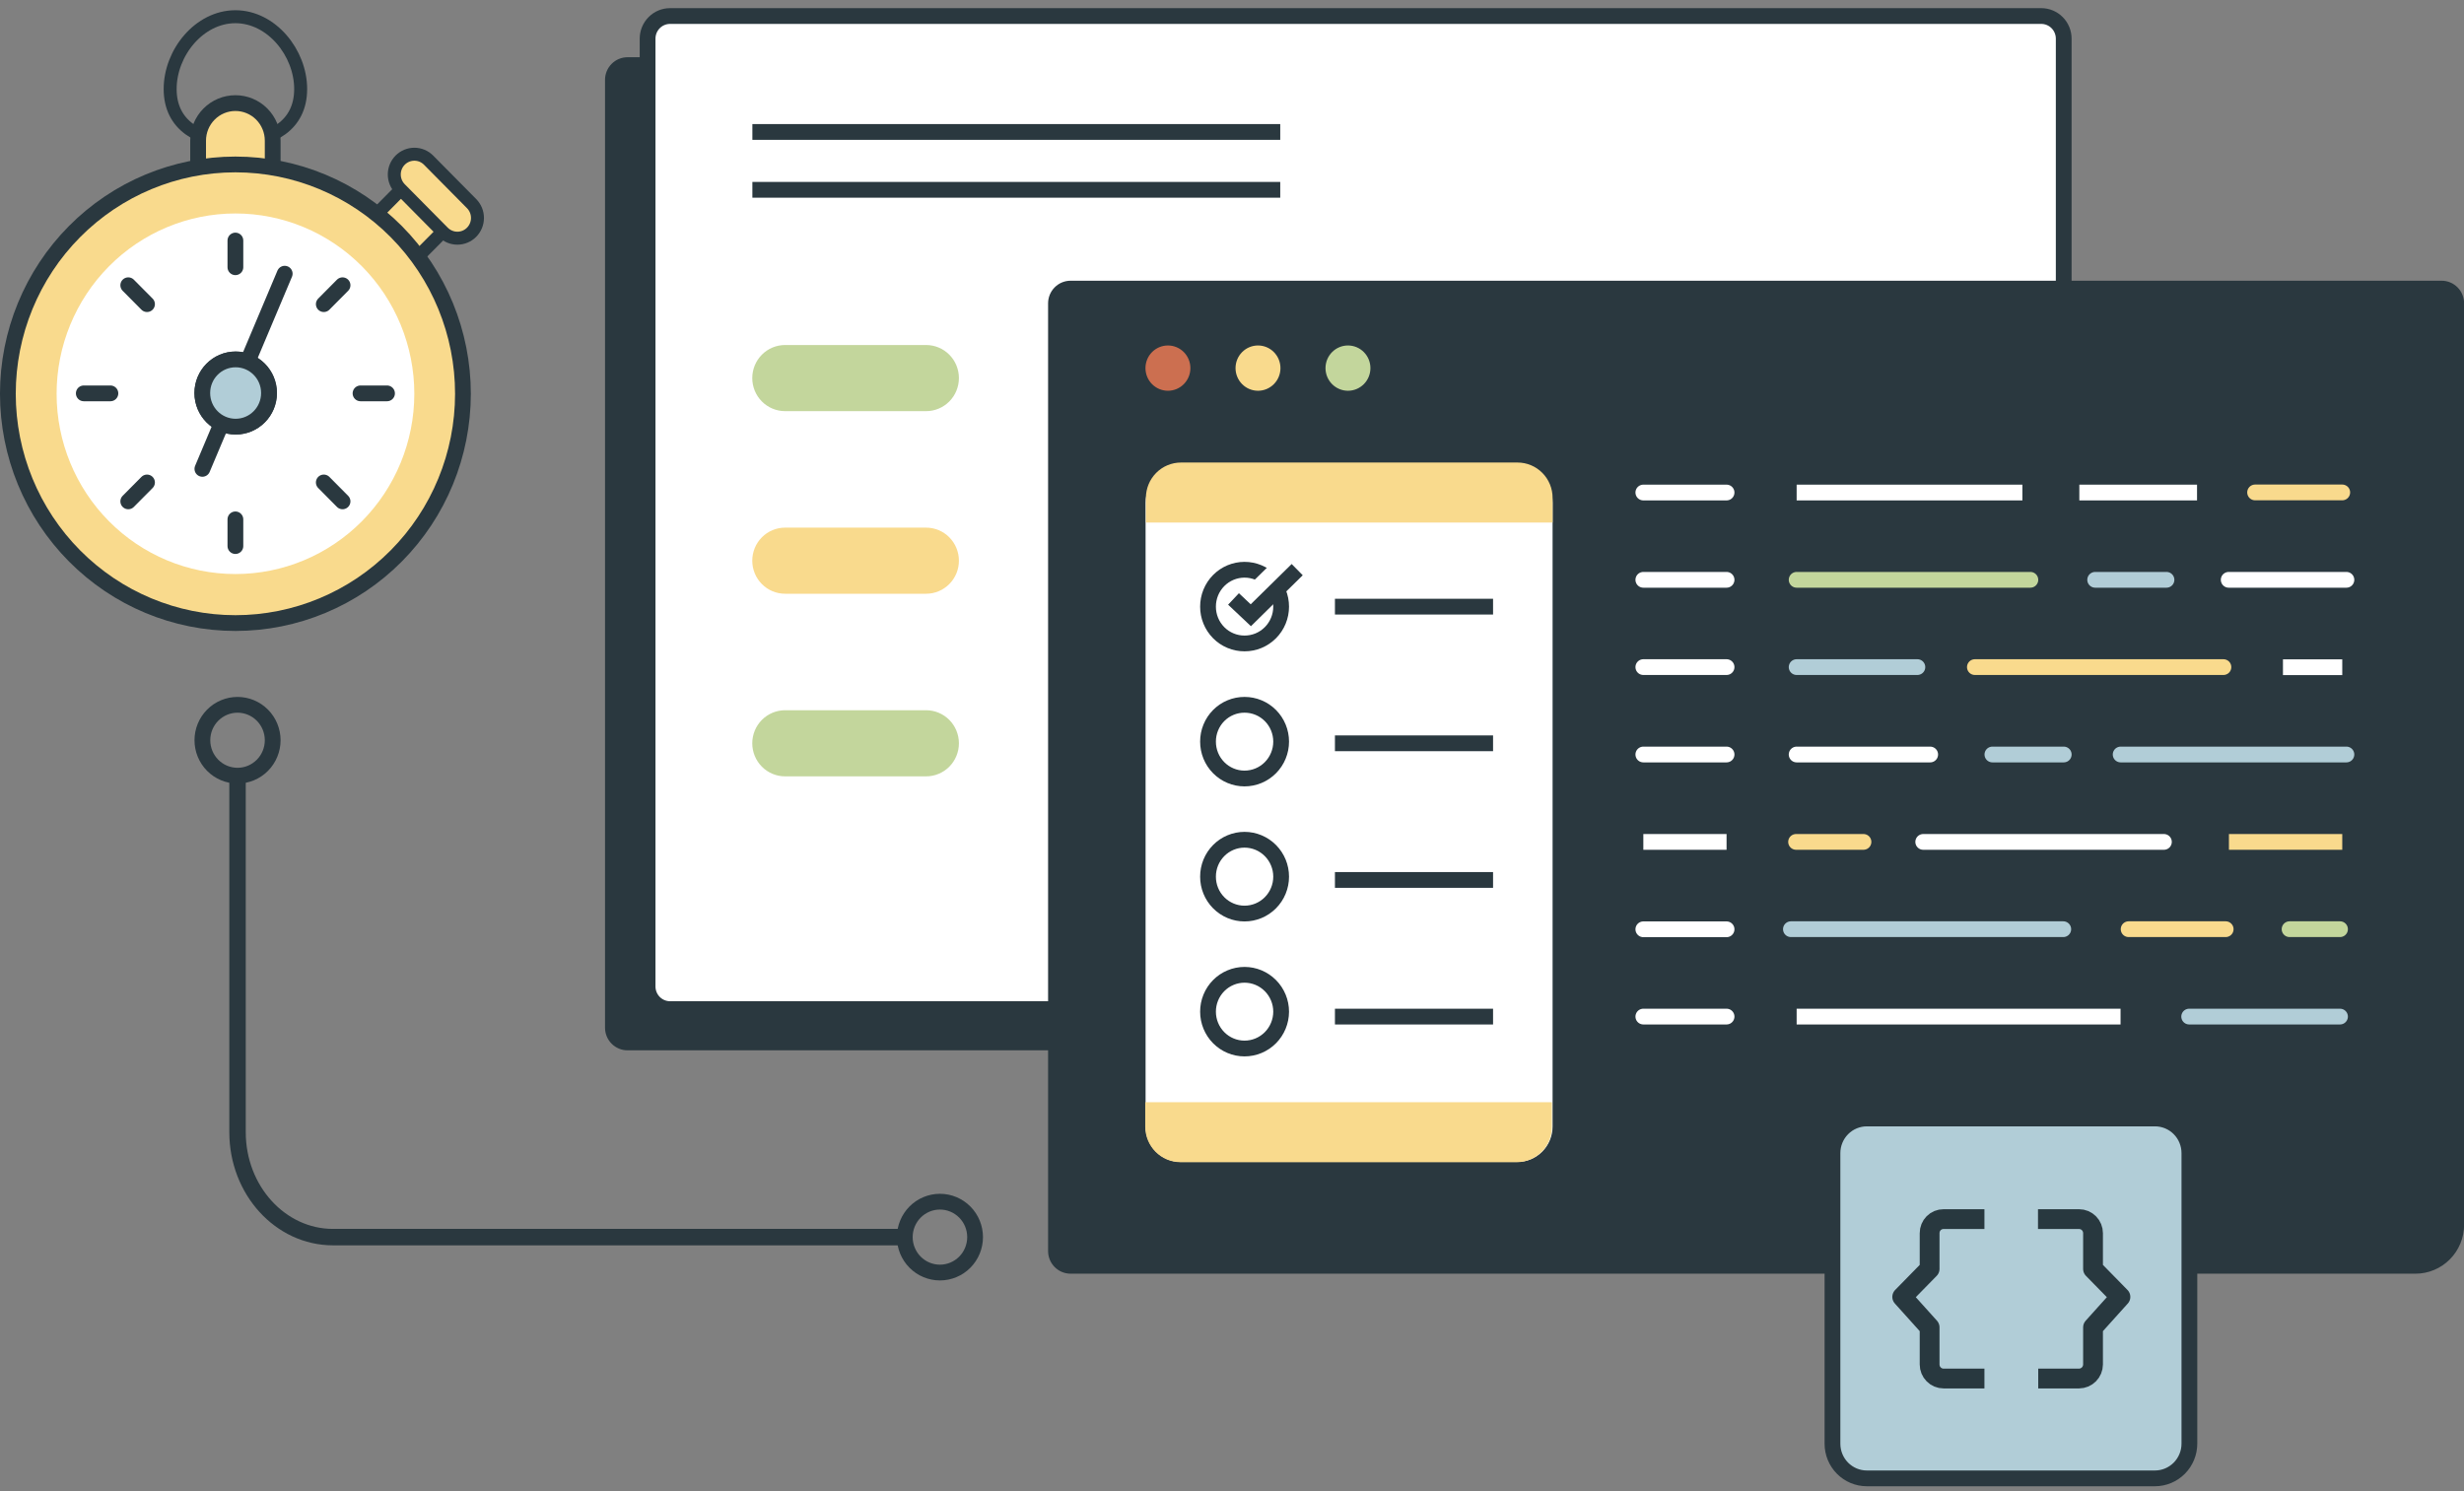 <svg width="228" height="138" viewBox="0 0 228 138" fill="none" xmlns="http://www.w3.org/2000/svg">
<rect x="0" y="0" width="228" height="138" fill="#808080" stroke="none"/>
<g clip-path="url(#clip0_109_4620)">
<path d="M182.512 97.203H58.063C57.512 97.203 56.983 96.982 56.593 96.589C56.203 96.196 55.984 95.663 55.984 95.108V7.393C55.984 6.837 56.203 6.304 56.593 5.911C56.983 5.518 57.512 5.297 58.063 5.297H184.934C185.485 5.297 186.014 5.518 186.404 5.911C186.793 6.304 187.012 6.837 187.012 7.393V92.666C187.012 93.87 186.538 95.023 185.694 95.874C184.851 96.725 183.706 97.203 182.512 97.203" fill="#2A383F"/>
<path d="M186.503 93.389H62.012C61.46 93.389 60.932 93.168 60.542 92.775C60.152 92.382 59.933 91.849 59.933 91.293V3.589C59.933 3.034 60.152 2.501 60.542 2.108C60.932 1.715 61.46 1.494 62.012 1.494H188.883C189.434 1.494 189.963 1.715 190.352 2.108C190.742 2.501 190.961 3.034 190.961 3.589V88.852C190.961 89.449 190.844 90.04 190.618 90.591C190.391 91.142 190.058 91.642 189.639 92.064C189.221 92.485 188.723 92.819 188.176 93.046C187.629 93.274 187.043 93.39 186.451 93.389" fill="white"/>
<path d="M62.001 1.483H188.883C189.434 1.483 189.963 1.704 190.353 2.097C190.742 2.49 190.961 3.023 190.961 3.579V91.293C190.961 91.849 190.742 92.382 190.353 92.775C189.963 93.168 189.434 93.389 188.883 93.389H62.001C61.45 93.389 60.921 93.168 60.532 92.775C60.142 92.382 59.923 91.849 59.923 91.293V3.579C59.923 3.023 60.142 2.49 60.532 2.097C60.921 1.704 61.45 1.483 62.001 1.483Z" stroke="#2A383F" stroke-width="1.459" stroke-miterlimit="10"/>
<path d="M223.5 117.874H99.061C98.51 117.874 97.981 117.654 97.591 117.261C97.201 116.868 96.982 116.335 96.982 115.779V28.075C96.982 27.519 97.201 26.986 97.591 26.593C97.981 26.2 98.51 25.979 99.061 25.979H225.932C226.483 25.979 227.012 26.2 227.402 26.593C227.791 26.986 228.01 27.519 228.01 28.075V113.338C228.01 113.934 227.894 114.525 227.667 115.076C227.44 115.627 227.108 116.128 226.689 116.549C226.27 116.971 225.773 117.305 225.225 117.532C224.678 117.759 224.092 117.876 223.5 117.874" fill="#2A383F"/>
<path d="M110.15 34.068C110.15 34.623 109.931 35.156 109.541 35.549C109.151 35.942 108.622 36.163 108.071 36.163C107.52 36.163 106.991 35.942 106.601 35.549C106.212 35.156 105.993 34.623 105.993 34.068C105.993 33.512 106.212 32.979 106.601 32.586C106.991 32.193 107.52 31.972 108.071 31.972C108.622 31.972 109.151 32.193 109.541 32.586C109.931 32.979 110.15 33.512 110.15 34.068Z" fill="#CC6F50"/>
<path d="M118.484 34.068C118.484 34.623 118.265 35.156 117.875 35.549C117.486 35.942 116.957 36.163 116.406 36.163C115.854 36.163 115.326 35.942 114.936 35.549C114.546 35.156 114.327 34.623 114.327 34.068C114.327 33.512 114.546 32.979 114.936 32.586C115.326 32.193 115.854 31.972 116.406 31.972C116.957 31.972 117.486 32.193 117.875 32.586C118.265 32.979 118.484 33.512 118.484 34.068Z" fill="#F9DA8D"/>
<path d="M126.809 34.068C126.809 34.623 126.59 35.156 126.2 35.549C125.81 35.942 125.282 36.163 124.73 36.163C124.179 36.163 123.65 35.942 123.261 35.549C122.871 35.156 122.652 34.623 122.652 34.068C122.652 33.512 122.871 32.979 123.261 32.586C123.65 32.193 124.179 31.972 124.73 31.972C125.282 31.972 125.81 32.193 126.2 32.586C126.59 32.979 126.809 33.512 126.809 34.068Z" fill="#C3D69C"/>
<path d="M109.245 43.256H140.423C141.283 43.256 142.107 43.6 142.715 44.213C143.324 44.827 143.665 45.658 143.665 46.525V104.254C143.665 105.122 143.324 105.954 142.716 106.569C142.108 107.184 141.284 107.53 140.423 107.533H109.245C108.384 107.53 107.56 107.184 106.952 106.569C106.344 105.954 106.003 105.122 106.003 104.254V46.525C106.003 45.658 106.345 44.827 106.953 44.213C107.561 43.6 108.385 43.256 109.245 43.256Z" fill="white"/>
<path d="M109.245 42.805H140.423C141.283 42.805 142.107 43.15 142.716 43.763C143.324 44.376 143.665 45.207 143.665 46.074V48.358H106.034V46.074C106.034 45.207 106.376 44.376 106.984 43.763C107.592 43.15 108.417 42.805 109.277 42.805" fill="#F9DA8D"/>
<path d="M140.391 107.554H109.214C108.353 107.551 107.529 107.205 106.921 106.59C106.313 105.975 105.972 105.143 105.972 104.275V102.001H143.603V104.275C143.604 104.705 143.521 105.131 143.359 105.529C143.197 105.927 142.958 106.288 142.657 106.593C142.355 106.898 141.998 107.139 141.604 107.304C141.209 107.469 140.787 107.554 140.36 107.554" fill="#F9DA8D"/>
<path d="M123.525 94.08H138.157H123.525ZM123.525 81.434H138.157H123.525ZM123.525 68.789H138.157H123.525ZM123.525 56.143H138.157H123.525ZM118.547 93.63C118.544 94.534 118.186 95.4 117.551 96.038C116.916 96.677 116.056 97.035 115.159 97.035C114.263 97.035 113.404 96.676 112.771 96.038C112.137 95.399 111.781 94.533 111.781 93.63C111.78 93.182 111.866 92.738 112.035 92.324C112.204 91.909 112.453 91.533 112.767 91.215C113.081 90.898 113.453 90.646 113.864 90.475C114.274 90.303 114.714 90.214 115.159 90.214C116.057 90.214 116.919 90.574 117.554 91.215C118.19 91.855 118.547 92.724 118.547 93.63V93.63ZM118.547 81.131C118.547 82.037 118.19 82.905 117.554 83.546C116.919 84.186 116.057 84.546 115.159 84.546C114.714 84.546 114.274 84.458 113.864 84.286C113.453 84.114 113.081 83.862 112.767 83.545C112.453 83.228 112.204 82.851 112.035 82.437C111.866 82.023 111.78 81.579 111.781 81.131C111.78 80.683 111.866 80.239 112.035 79.824C112.204 79.41 112.453 79.034 112.767 78.716C113.081 78.399 113.453 78.147 113.864 77.975C114.274 77.803 114.714 77.715 115.159 77.715C116.057 77.715 116.919 78.075 117.554 78.716C118.19 79.356 118.547 80.225 118.547 81.131V81.131ZM118.547 68.632C118.547 69.537 118.19 70.406 117.554 71.047C116.919 71.687 116.057 72.047 115.159 72.047C114.714 72.047 114.274 71.959 113.864 71.787C113.453 71.615 113.081 71.363 112.767 71.046C112.453 70.729 112.204 70.352 112.035 69.938C111.866 69.523 111.78 69.079 111.781 68.632C111.78 68.184 111.866 67.74 112.036 67.327C112.205 66.913 112.454 66.537 112.767 66.221C113.081 65.904 113.454 65.653 113.865 65.483C114.275 65.312 114.715 65.225 115.159 65.226C115.603 65.225 116.044 65.312 116.455 65.483C116.866 65.653 117.239 65.904 117.554 66.22C117.869 66.536 118.118 66.912 118.289 67.326C118.459 67.74 118.547 68.183 118.547 68.632V68.632ZM118.547 56.143C118.547 56.591 118.459 57.034 118.289 57.448C118.118 57.862 117.869 58.238 117.554 58.554C117.239 58.87 116.866 59.121 116.455 59.292C116.044 59.462 115.603 59.549 115.159 59.548C114.715 59.549 114.275 59.462 113.865 59.291C113.454 59.121 113.081 58.87 112.767 58.553C112.454 58.237 112.205 57.861 112.036 57.447C111.866 57.034 111.78 56.59 111.781 56.143C111.78 55.695 111.866 55.251 112.035 54.836C112.204 54.422 112.453 54.045 112.767 53.728C113.081 53.411 113.453 53.159 113.864 52.987C114.274 52.816 114.714 52.727 115.159 52.727C116.057 52.727 116.919 53.087 117.554 53.727C118.19 54.368 118.547 55.237 118.547 56.143V56.143Z" stroke="#2A383F" stroke-width="1.459" stroke-miterlimit="10"/>
<path d="M119.077 51.753L114.774 55.975L113.652 54.938" stroke="white" stroke-width="1.459" stroke-miterlimit="10"/>
<path d="M120.033 52.717L115.741 56.939L114.14 55.43" stroke="#2A383F" stroke-width="1.459" stroke-miterlimit="10"/>
<path d="M199.41 136.817H172.743C172.325 136.817 171.91 136.733 171.524 136.572C171.137 136.41 170.786 136.173 170.491 135.874C170.195 135.575 169.961 135.22 169.802 134.83C169.643 134.44 169.562 134.022 169.563 133.6V106.726C169.563 105.875 169.898 105.059 170.494 104.456C171.09 103.853 171.899 103.513 172.743 103.51H199.41C200.254 103.513 201.063 103.853 201.659 104.456C202.255 105.059 202.59 105.875 202.59 106.726V133.6C202.592 134.022 202.51 134.44 202.351 134.83C202.192 135.22 201.958 135.575 201.662 135.874C201.367 136.173 201.016 136.41 200.629 136.572C200.243 136.733 199.829 136.817 199.41 136.817" fill="#B1CDD7"/>
<path d="M172.743 103.51H199.41C200.254 103.51 201.062 103.848 201.659 104.449C202.255 105.05 202.59 105.866 202.59 106.716V133.6C202.59 134.023 202.508 134.441 202.347 134.831C202.187 135.221 201.952 135.576 201.656 135.875C201.359 136.173 201.008 136.41 200.621 136.572C200.234 136.733 199.819 136.817 199.4 136.817H172.743C171.9 136.817 171.091 136.479 170.494 135.878C169.898 135.276 169.563 134.461 169.563 133.611V106.716C169.563 105.866 169.898 105.05 170.494 104.449C171.091 103.848 171.9 103.51 172.743 103.51V103.51Z" stroke="#2A383F" stroke-width="1.459" stroke-miterlimit="10"/>
<path d="M183.624 127.576H179.841C179.499 127.576 179.171 127.439 178.93 127.195C178.688 126.952 178.552 126.621 178.552 126.277V122.84L176.017 120.022L178.552 117.434V114.123C178.551 113.952 178.583 113.783 178.648 113.624C178.712 113.466 178.807 113.322 178.927 113.201C179.047 113.08 179.189 112.985 179.346 112.92C179.503 112.855 179.671 112.823 179.841 112.824H183.624M188.602 127.576H192.385C192.726 127.573 193.052 127.435 193.293 127.192C193.534 126.949 193.671 126.62 193.673 126.277V122.84L196.209 120.022L193.673 117.434V114.123C193.673 113.953 193.64 113.784 193.575 113.626C193.511 113.468 193.416 113.325 193.296 113.205C193.176 113.084 193.034 112.988 192.878 112.923C192.722 112.858 192.554 112.824 192.385 112.824H188.581" stroke="#28383F" stroke-width="1.832" stroke-linejoin="round"/>
<path d="M152.062 45.581H159.763M192.406 45.581H203.297H192.406ZM166.248 45.581H187.137H166.248Z" stroke="white" stroke-width="1.459" stroke-miterlimit="10" stroke-linecap="round"/>
<path d="M208.67 45.571H216.734" stroke="#F9DA8D" stroke-width="1.459" stroke-miterlimit="10" stroke-linecap="round"/>
<path d="M166.248 53.659H187.875" stroke="#C3D69C" stroke-width="1.459" stroke-miterlimit="10" stroke-linecap="round"/>
<path d="M206.228 53.659H217.119" stroke="white" stroke-width="1.459" stroke-miterlimit="10" stroke-linecap="round"/>
<path d="M193.871 53.659H200.47" stroke="#B1CDD7" stroke-width="1.459" stroke-miterlimit="10" stroke-linecap="round"/>
<path d="M152.062 53.659H159.763M211.248 61.748H216.735H211.248Z" stroke="white" stroke-width="1.459" stroke-miterlimit="10" stroke-linecap="round"/>
<path d="M166.248 61.737H177.42" stroke="#B1CDD7" stroke-width="1.459" stroke-miterlimit="10" stroke-linecap="round"/>
<path d="M182.741 61.737H205.739" stroke="#F9DA8D" stroke-width="1.459" stroke-miterlimit="10" stroke-linecap="round"/>
<path d="M152.062 61.737H159.763" stroke="white" stroke-width="1.459" stroke-miterlimit="10" stroke-linecap="round"/>
<path d="M217.119 69.826H196.23" stroke="#B1CDD7" stroke-width="1.459" stroke-miterlimit="10" stroke-linecap="round"/>
<path d="M178.605 69.826H166.248" stroke="white" stroke-width="1.459" stroke-miterlimit="10" stroke-linecap="round"/>
<path d="M190.962 69.826H184.362" stroke="#B1CDD7" stroke-width="1.459" stroke-miterlimit="10" stroke-linecap="round"/>
<path d="M152.062 69.826H159.763" stroke="white" stroke-width="1.459" stroke-miterlimit="10" stroke-linecap="round"/>
<path d="M172.432 77.914H166.196M216.735 77.914H206.249H216.735Z" stroke="#F9DA8D" stroke-width="1.459" stroke-miterlimit="10" stroke-linecap="round"/>
<path d="M200.232 77.914H177.961M152.062 77.914H159.763H152.062Z" stroke="white" stroke-width="1.459" stroke-miterlimit="10" stroke-linecap="round"/>
<path d="M205.947 85.992H196.968" stroke="#F9DA8D" stroke-width="1.459" stroke-miterlimit="10" stroke-linecap="round"/>
<path d="M216.527 85.992H211.86" stroke="#C3D69C" stroke-width="1.459" stroke-miterlimit="10" stroke-linecap="round"/>
<path d="M190.919 85.992H165.718" stroke="#B1CDD7" stroke-width="1.459" stroke-miterlimit="10" stroke-linecap="round"/>
<path d="M152.062 86.002H159.763M166.248 94.08H196.22H166.248Z" stroke="white" stroke-width="1.459" stroke-miterlimit="10" stroke-linecap="round"/>
<path d="M202.57 94.08H216.527" stroke="#B1CDD7" stroke-width="1.459" stroke-miterlimit="10" stroke-linecap="round"/>
<path d="M152.062 94.08H159.763" stroke="white" stroke-width="1.459" stroke-miterlimit="10" stroke-linecap="round"/>
<path d="M69.619 12.212H118.464M69.619 17.566H118.464H69.619Z" stroke="#2A383F" stroke-width="1.459" stroke-miterlimit="10"/>
<path d="M85.696 38.049H72.644C71.839 38.049 71.067 37.726 70.498 37.153C69.929 36.579 69.609 35.801 69.609 34.989C69.609 34.178 69.929 33.4 70.498 32.826C71.067 32.252 71.839 31.93 72.644 31.93H85.696C86.501 31.93 87.273 32.252 87.842 32.826C88.411 33.4 88.731 34.178 88.731 34.989C88.731 35.801 88.411 36.579 87.842 37.153C87.273 37.726 86.501 38.049 85.696 38.049" fill="#C3D69C"/>
<path d="M85.696 54.948H72.644C72.245 54.948 71.85 54.869 71.482 54.715C71.114 54.562 70.779 54.336 70.498 54.052C70.216 53.768 69.992 53.431 69.84 53.06C69.687 52.688 69.609 52.291 69.609 51.889C69.609 51.078 69.929 50.299 70.498 49.726C71.067 49.152 71.839 48.83 72.644 48.83H85.696C86.501 48.83 87.273 49.152 87.842 49.726C88.411 50.299 88.731 51.078 88.731 51.889C88.731 52.291 88.653 52.688 88.5 53.06C88.347 53.431 88.124 53.768 87.842 54.052C87.56 54.336 87.226 54.562 86.858 54.715C86.49 54.869 86.095 54.948 85.696 54.948" fill="#F9DA8D"/>
<path d="M85.696 71.848H72.644C71.839 71.848 71.067 71.525 70.498 70.952C69.929 70.378 69.609 69.6 69.609 68.788C69.609 67.977 69.929 67.199 70.498 66.625C71.067 66.052 71.839 65.729 72.644 65.729H85.696C86.501 65.729 87.273 66.052 87.842 66.625C88.411 67.199 88.731 67.977 88.731 68.788C88.731 69.6 88.411 70.378 87.842 70.952C87.273 71.525 86.501 71.848 85.696 71.848" fill="#C3D69C"/>
<path d="M37.366 17.282L34.11 20.564L37.976 24.46L41.231 21.178L37.366 17.282Z" fill="#F9DA8D"/>
<path d="M37.366 17.282L34.11 20.564L37.976 24.46L41.231 21.178L37.366 17.282Z" stroke="#2A383F" stroke-width="1.2" stroke-miterlimit="10"/>
<path d="M27.821 8.241C27.821 11.615 25.119 13.113 21.783 13.113C18.447 13.113 15.745 11.615 15.745 8.241C15.745 4.868 18.447 1.547 21.783 1.547C25.119 1.547 27.821 4.878 27.821 8.241Z" stroke="#2A383F" stroke-width="1.2" stroke-miterlimit="10"/>
<path d="M21.783 9.541C22.698 9.541 23.576 9.907 24.223 10.559C24.87 11.212 25.233 12.097 25.233 13.019V20.845H18.332V13.019C18.332 12.097 18.696 11.212 19.343 10.559C19.99 9.907 20.868 9.541 21.783 9.541" fill="#F9DA8D"/>
<path d="M21.783 9.541C22.698 9.541 23.576 9.907 24.223 10.559C24.87 11.212 25.233 12.097 25.233 13.019V20.845H18.332V13.019C18.332 12.097 18.696 11.212 19.343 10.559C19.99 9.907 20.868 9.541 21.783 9.541V9.541Z" stroke="#2A383F" stroke-width="1.459" stroke-miterlimit="10"/>
<path d="M42.838 36.446C42.835 42.073 40.615 47.47 36.667 51.448C32.719 55.427 27.365 57.662 21.783 57.662C16.2 57.662 10.846 55.427 6.898 51.448C2.95 47.47 0.73 42.073 0.728 36.446C0.728 30.816 2.946 25.417 6.894 21.436C10.843 17.455 16.198 15.219 21.783 15.219C27.367 15.219 32.722 17.455 36.671 21.436C40.62 25.417 42.838 30.816 42.838 36.446" fill="#F9DA8D"/>
<path d="M42.838 36.446C42.835 42.073 40.615 47.47 36.667 51.448C32.719 55.427 27.365 57.662 21.783 57.662C16.2 57.662 10.846 55.427 6.898 51.448C2.95 47.47 0.73 42.073 0.728 36.446C0.728 30.816 2.946 25.417 6.894 21.436C10.843 17.455 16.198 15.219 21.783 15.219C27.367 15.219 32.722 17.455 36.671 21.436C40.62 25.417 42.838 30.816 42.838 36.446V36.446Z" stroke="#2A383F" stroke-width="1.459" stroke-miterlimit="10"/>
<path d="M38.338 36.446C38.335 40.87 36.59 45.113 33.485 48.241C30.381 51.368 26.172 53.125 21.783 53.125C17.395 53.125 13.186 51.368 10.084 48.24C6.981 45.112 5.238 40.869 5.238 36.446C5.238 32.021 6.981 27.777 10.083 24.648C13.185 21.518 17.394 19.758 21.783 19.756C26.173 19.756 30.384 21.514 33.489 24.644C36.594 27.774 38.338 32.019 38.338 36.446" fill="white"/>
<path d="M21.782 22.26V24.732" stroke="#2A383F" stroke-width="1.459" stroke-miterlimit="10" stroke-linecap="round"/>
<path d="M21.782 48.065V50.537" stroke="#2A383F" stroke-width="1.459" stroke-miterlimit="10" stroke-linecap="round"/>
<path d="M35.812 36.404H33.36" stroke="#2A383F" stroke-width="1.459" stroke-miterlimit="10" stroke-linecap="round"/>
<path d="M10.216 36.404H7.753" stroke="#2A383F" stroke-width="1.459" stroke-miterlimit="10" stroke-linecap="round"/>
<path d="M31.697 46.399L29.961 44.649" stroke="#2A383F" stroke-width="1.459" stroke-miterlimit="10" stroke-linecap="round"/>
<path d="M13.604 28.147L11.868 26.398" stroke="#2A383F" stroke-width="1.459" stroke-miterlimit="10" stroke-linecap="round"/>
<path d="M31.697 26.398L29.961 28.147" stroke="#2A383F" stroke-width="1.459" stroke-miterlimit="10" stroke-linecap="round"/>
<path d="M13.604 44.649L11.868 46.399" stroke="#2A383F" stroke-width="1.459" stroke-miterlimit="10" stroke-linecap="round"/>
<path d="M24.901 36.372C24.901 37.206 24.572 38.005 23.987 38.595C23.403 39.184 22.61 39.515 21.783 39.515C20.956 39.515 20.163 39.184 19.578 38.595C18.994 38.005 18.665 37.206 18.665 36.372C18.665 35.539 18.994 34.739 19.578 34.15C20.163 33.56 20.956 33.229 21.783 33.229C22.61 33.229 23.403 33.56 23.987 34.15C24.572 34.739 24.901 35.539 24.901 36.372Z" fill="#B1CDD7"/>
<path d="M21.814 39.484C23.518 39.484 24.9 38.091 24.9 36.372C24.9 34.654 23.518 33.261 21.814 33.261C20.109 33.261 18.727 34.654 18.727 36.372C18.727 38.091 20.109 39.484 21.814 39.484Z" stroke="#2A383F" stroke-width="1.459" stroke-miterlimit="10" stroke-linecap="round"/>
<path d="M26.345 25.329L18.727 43.392" stroke="#2A383F" stroke-width="1.459" stroke-miterlimit="10" stroke-linecap="round"/>
<path d="M24.89 36.372C24.89 37.206 24.561 38.005 23.977 38.595C23.392 39.184 22.599 39.515 21.772 39.515C20.945 39.515 20.152 39.184 19.567 38.595C18.983 38.005 18.654 37.206 18.654 36.372C18.654 35.539 18.983 34.739 19.567 34.15C20.152 33.56 20.945 33.229 21.772 33.229C22.599 33.229 23.392 33.56 23.977 34.15C24.561 34.739 24.89 35.539 24.89 36.372Z" fill="#B1CDD7"/>
<path d="M21.803 39.484C23.508 39.484 24.89 38.091 24.89 36.372C24.89 34.654 23.508 33.261 21.803 33.261C20.099 33.261 18.717 34.654 18.717 36.372C18.717 38.091 20.099 39.484 21.803 39.484Z" stroke="#2A383F" stroke-width="1.459" stroke-miterlimit="10" stroke-linecap="round"/>
<path d="M41.008 21.495L37.028 17.472C36.68 17.12 36.484 16.643 36.484 16.146C36.484 15.649 36.68 15.173 37.028 14.821C37.377 14.47 37.85 14.272 38.343 14.272C38.836 14.272 39.309 14.47 39.657 14.821L43.638 18.844C43.986 19.196 44.182 19.672 44.182 20.17C44.182 20.667 43.986 21.143 43.638 21.495C43.289 21.846 42.816 22.043 42.323 22.043C41.83 22.043 41.357 21.846 41.008 21.495Z" fill="#F9DA8D"/>
<path d="M41.008 21.495L37.028 17.472C36.68 17.12 36.484 16.643 36.484 16.146C36.484 15.649 36.68 15.173 37.028 14.821C37.377 14.47 37.85 14.272 38.343 14.272C38.836 14.272 39.309 14.47 39.657 14.821L43.638 18.844C43.986 19.196 44.182 19.672 44.182 20.17C44.182 20.667 43.986 21.143 43.638 21.495C43.289 21.846 42.816 22.043 42.323 22.043C41.83 22.043 41.357 21.846 41.008 21.495Z" stroke="#2A383F" stroke-width="1.2" stroke-miterlimit="10"/>
<path d="M25.233 68.506C25.233 69.376 24.89 70.21 24.28 70.825C23.67 71.44 22.843 71.785 21.98 71.785C21.117 71.785 20.29 71.44 19.68 70.825C19.07 70.21 18.727 69.376 18.727 68.506C18.727 67.636 19.07 66.802 19.68 66.187C20.29 65.572 21.117 65.227 21.98 65.227C22.843 65.227 23.67 65.572 24.28 66.187C24.89 66.802 25.233 67.636 25.233 68.506V68.506Z" stroke="#2A383F" stroke-width="1.459" stroke-miterlimit="10"/>
<path d="M21.98 71.785V104.777C21.98 110.142 25.94 114.49 30.814 114.49H84.429" stroke="#2A383F" stroke-width="1.521" stroke-miterlimit="10"/>
<path d="M90.227 114.49C90.227 115.359 89.885 116.193 89.275 116.808C88.665 117.423 87.837 117.769 86.975 117.769C86.112 117.769 85.284 117.423 84.674 116.808C84.064 116.193 83.722 115.359 83.722 114.49C83.722 113.62 84.064 112.786 84.674 112.171C85.284 111.556 86.112 111.21 86.975 111.21C87.837 111.21 88.665 111.556 89.275 112.171C89.885 112.786 90.227 113.62 90.227 114.49Z" stroke="#2A383F" stroke-width="1.459" stroke-miterlimit="10"/>
</g>
<defs>
<clipPath id="clip0_109_4620">
<rect width="228" height="136.8" fill="white" transform="translate(0 0.75)"/>
</clipPath>
</defs>
</svg>
